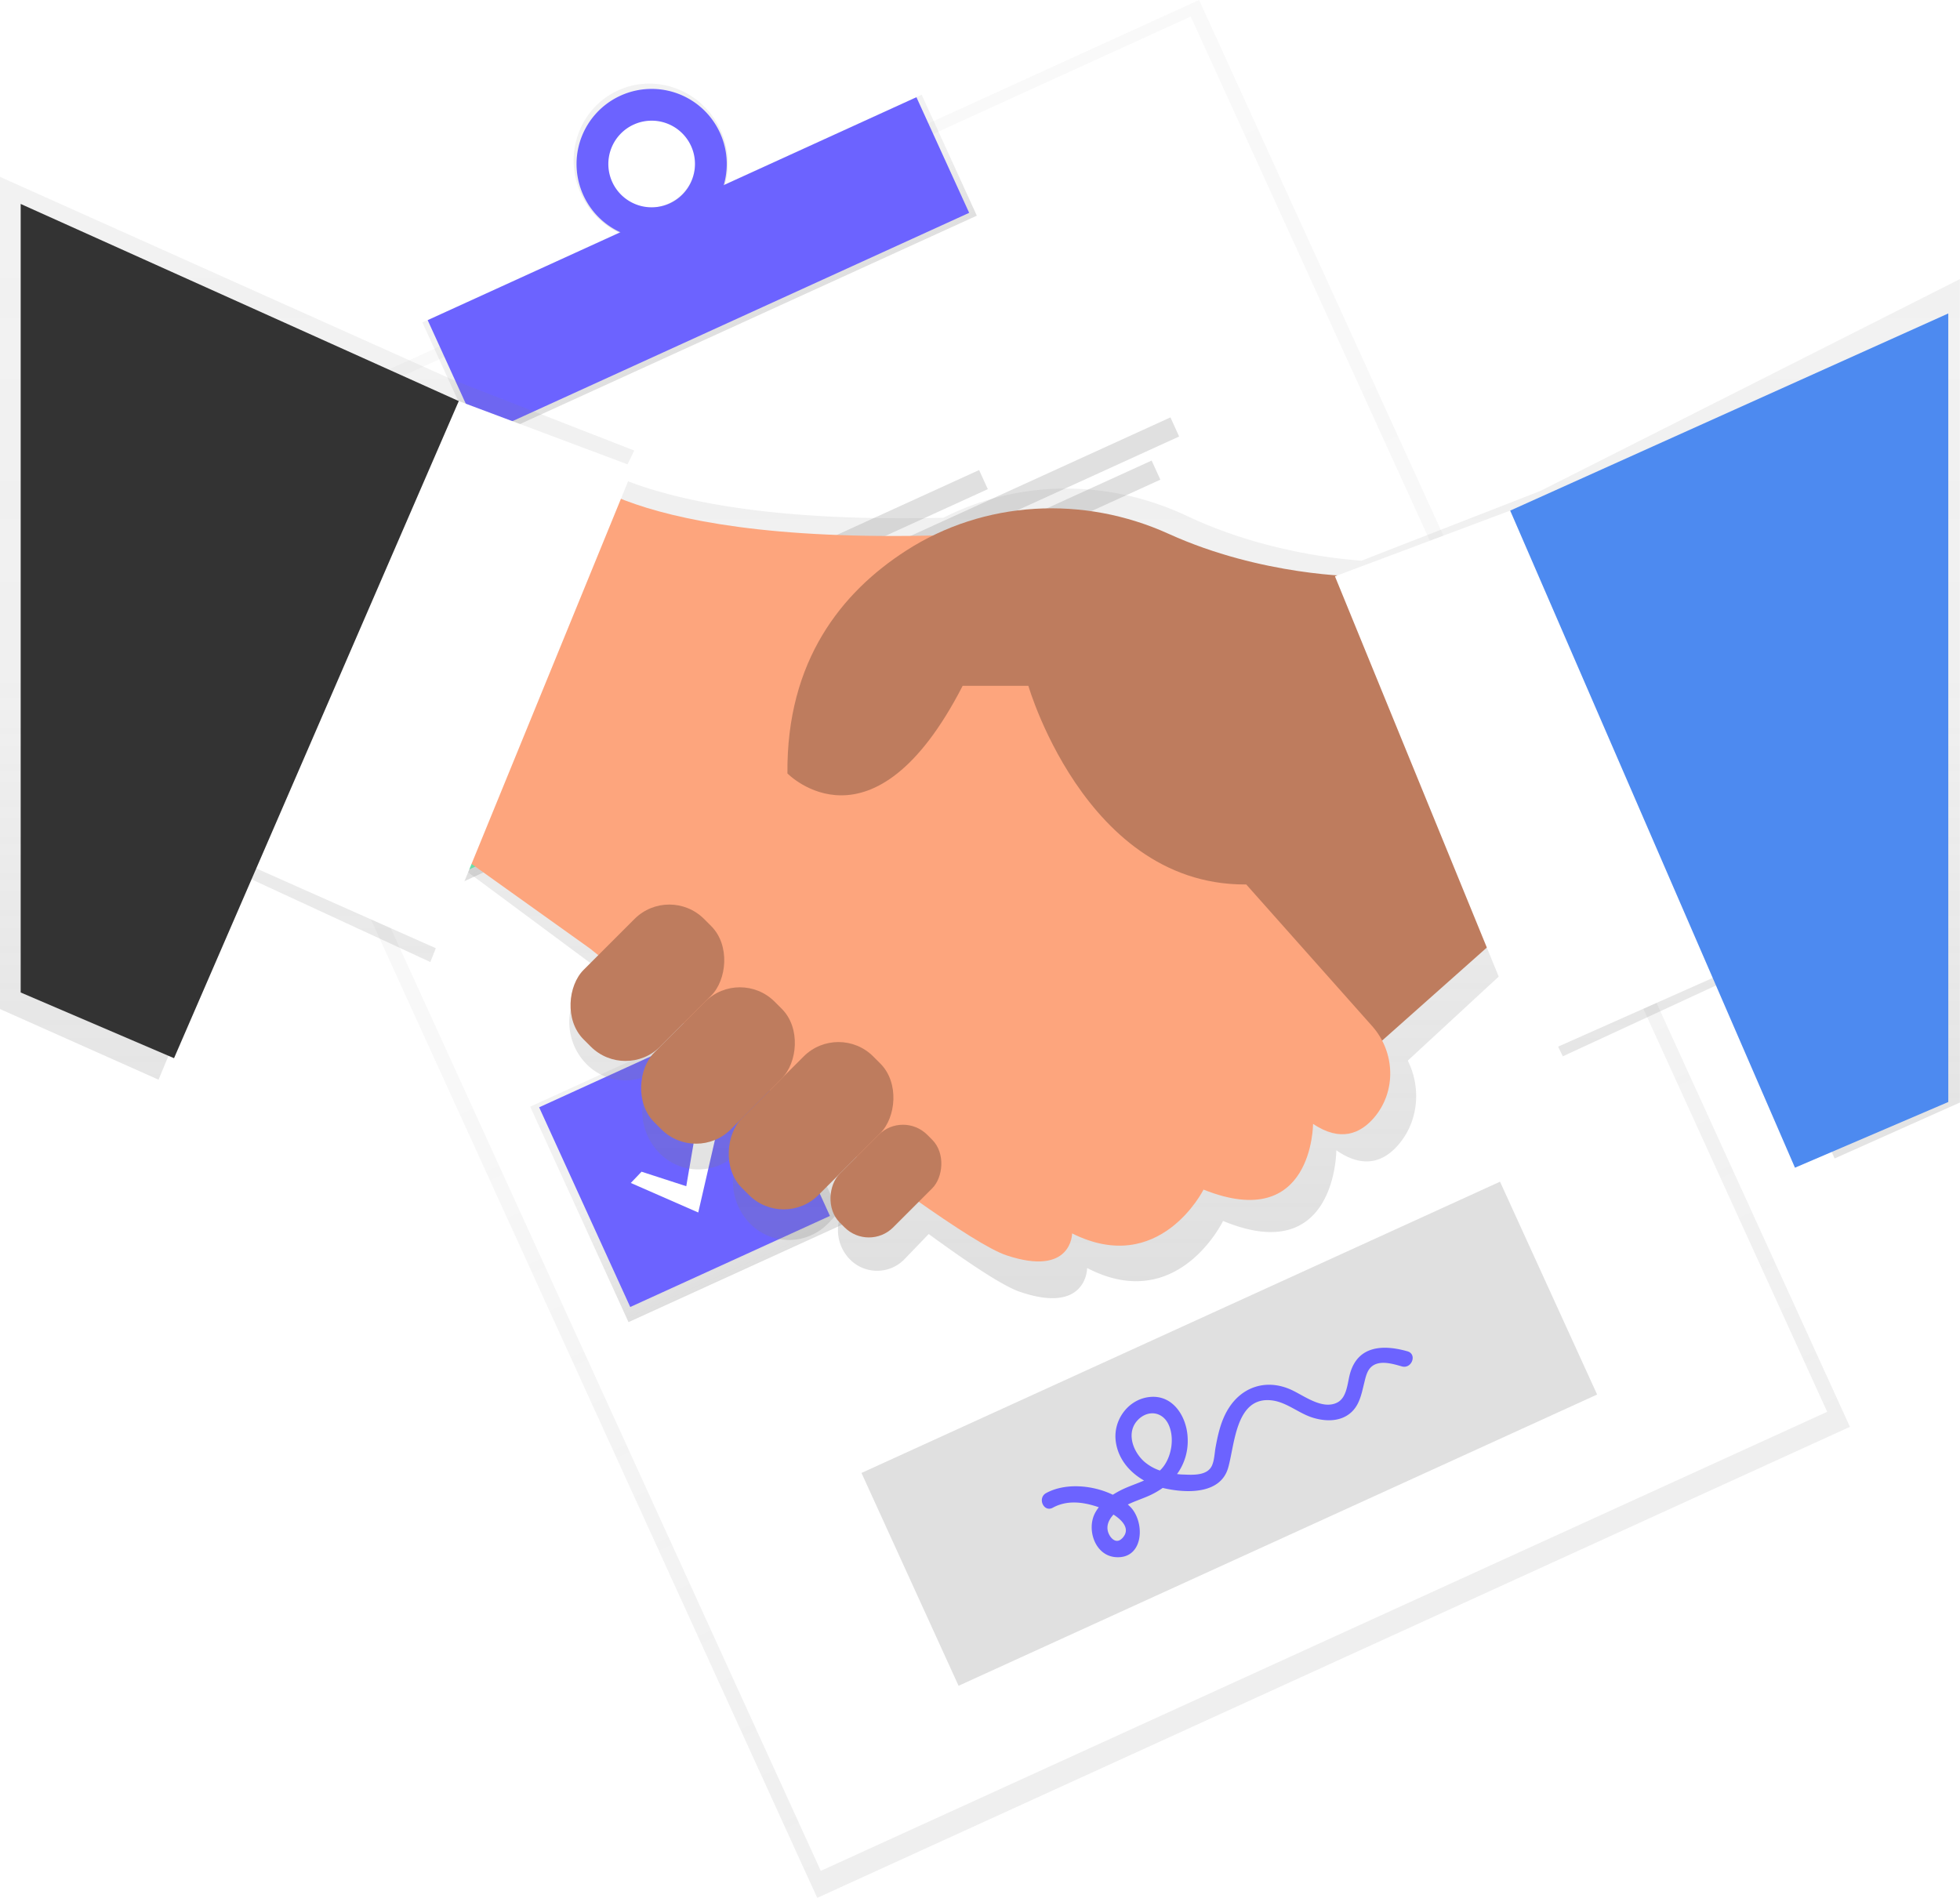 <svg id="196ecc45-c3c6-4b7d-8685-374129418fe3" data-name="Layer 1" xmlns="http://www.w3.org/2000/svg" xmlns:xlink="http://www.w3.org/1999/xlink" width="885" height="856.96" viewBox="0 0 885 856.96"><defs><linearGradient id="431b905b-f630-4d26-9705-072736e3fa0a" x1="613.19" y1="813.7" x2="613.19" y2="105.57" gradientTransform="translate(-0.86 -10.23)" gradientUnits="userSpaceOnUse"><stop offset="0" stop-color="gray" stop-opacity="0.25"/><stop offset="0.54" stop-color="gray" stop-opacity="0.12"/><stop offset="1" stop-color="gray" stop-opacity="0.1"/></linearGradient><linearGradient id="82c9264e-9b45-4df5-9d25-f7dacbcab158" x1="613.84" y1="152.52" x2="613.84" y2="92.5" gradientTransform="translate(-140.84 19.9)" xlink:href="#431b905b-f630-4d26-9705-072736e3fa0a"/><linearGradient id="e7f96ace-9b05-41bf-887d-5e87841d3793" x1="613.84" y1="104.78" x2="613.84" y2="33.84" gradientTransform="translate(-136.32 285.71) rotate(-24.52)" xlink:href="#431b905b-f630-4d26-9705-072736e3fa0a"/><linearGradient id="0e5c1f30-7912-44d8-85da-be3b7e04fbbd" x1="440.4" y1="329.87" x2="440.4" y2="222.94" gradientTransform="translate(-61.32 78.01)" xlink:href="#431b905b-f630-4d26-9705-072736e3fa0a"/><linearGradient id="f5898732-89b1-47b9-bad4-993f506fb52e" x1="440.76" y1="541.79" x2="440.76" y2="434.85" gradientTransform="translate(26.6 58.74)" xlink:href="#431b905b-f630-4d26-9705-072736e3fa0a"/><linearGradient id="f9eac279-a8ac-46d5-97b7-7547b98d8743" x1="440.4" y1="302" x2="440.4" y2="249.51" gradientTransform="translate(-293.43 264.79) rotate(-24.52)" xlink:href="#431b905b-f630-4d26-9705-072736e3fa0a"/><linearGradient id="56bc9504-3ea8-4a78-ad29-d599ef16b1a5" x1="599.62" y1="607.1" x2="599.62" y2="100.78" gradientTransform="matrix(1, 0, 0, 1, 0, 0)" xlink:href="#431b905b-f630-4d26-9705-072736e3fa0a"/></defs><title>agreement</title><g opacity="0.5"><rect x="356.07" y="95.34" width="512.51" height="708.13" transform="translate(-288.4 273.74) rotate(-24.52)" fill="url(#431b905b-f630-4d26-9705-072736e3fa0a)"/></g><rect x="361.51" y="100.79" width="499.47" height="692.48" transform="translate(-287.52 273.08) rotate(-24.52)" fill="#fff"/><rect x="349.12" y="112.4" width="247.78" height="60.02" transform="translate(-173.56 188.23) rotate(-24.52)" fill="url(#82c9264e-9b45-4df5-9d25-f7dacbcab158)"/><path d="M436.21,61.74c-17.4,7.94-24.92,28.82-16.79,46.64s28.83,25.83,46.23,17.89,24.92-28.82,16.79-46.64S453.61,53.8,436.21,61.74Zm23.21,50.88a20.47,20.47,0,1,1,9.69-26.91A20.23,20.23,0,0,1,459.42,112.63Z" transform="translate(-157.12 -20.92)" fill="url(#e7f96ace-9b05-41bf-887d-5e87841d3793)"/><rect x="351.19" y="112.55" width="242.56" height="57.38" transform="translate(-173.12 187.91) rotate(-24.52)" fill="#6c63ff"/><path d="M437.29,64.12a33.91,33.91,0,1,0,44.92,16.78A33.91,33.91,0,0,0,437.29,64.12Zm22.19,48.65a19.56,19.56,0,1,1,9.68-25.92A19.56,19.56,0,0,1,459.48,112.76Z" transform="translate(-157.12 -20.92)" fill="#6c63ff"/><rect x="325.61" y="300.95" width="106.94" height="106.94" transform="translate(-270.02 168.37) rotate(-24.52)" fill="url(#0e5c1f30-7912-44d8-85da-be3b7e04fbbd)"/><rect x="413.89" y="493.6" width="106.94" height="106.94" transform="translate(-342.01 222.39) rotate(-24.52)" fill="url(#f5898732-89b1-47b9-bad4-993f506fb52e)"/><rect x="329.52" y="304.86" width="99.11" height="99.11" transform="translate(-270.02 168.37) rotate(-24.52)" fill="#69f0ae"/><rect x="416.66" y="495.88" width="99.11" height="99.11" transform="translate(-341.44 221.76) rotate(-24.52)" fill="#6c63ff"/><rect x="471.46" y="260.92" width="135.85" height="9.48" transform="translate(-218.73 226.9) rotate(-24.52)" fill="#e0e0e0"/><rect x="473.37" y="255.5" width="224.31" height="9.48" transform="translate(-212.31 245.56) rotate(-24.52)" fill="#e0e0e0"/><rect x="479.98" y="271.71" width="208.51" height="9.48" transform="translate(-219.16 246.49) rotate(-24.52)" fill="#e0e0e0"/><rect x="558.6" y="451.95" width="135.85" height="9.48" transform="translate(-290.15 280.29) rotate(-24.52)" fill="#e0e0e0"/><rect x="560.51" y="446.52" width="224.31" height="9.48" transform="translate(-283.73 298.95) rotate(-24.52)" fill="#e0e0e0"/><rect x="567.12" y="462.74" width="208.51" height="9.48" transform="translate(-290.58 299.88) rotate(-24.52)" fill="#e0e0e0"/><polygon points="199.04 337.46 222.26 345 229.9 300.31 241.2 303.4 228.49 358.65 193.47 343.3 199.04 337.46" fill="url(#f9eac279-a8ac-46d5-97b7-7547b98d8743)"/><polygon points="202 336.87 222.19 343.42 228.83 304.56 238.65 307.25 227.6 355.29 197.15 341.95 202 336.87" fill="#fff"/><polygon points="289.68 529.08 309.87 535.63 316.51 496.77 326.33 499.46 315.28 547.5 284.83 534.16 289.68 529.08" fill="#fff"/><rect x="553.74" y="615.49" width="316.9" height="105.63" transform="translate(-370.25 334.93) rotate(-24.52)" fill="#e0e0e0"/><path d="M792.63,631.1c-11.08-3.16-22.42-2.56-25.95,10.11-1.19,4.27-1.33,10.9-5.91,13.1-6.74,3.24-14.87-3.24-20.72-5.88-10.9-4.92-22.09-1.57-28.4,8.77-3.2,5.24-4.57,11.27-5.66,17.24-.47,2.59-.53,5.79-1.62,8.23-2.09,4.67-8.63,4.25-12.92,4.07-.94,0-1.9-.11-2.86-.21a25.33,25.33,0,0,0,4.8-16.13c-.28-9.47-6.43-19.83-17.18-18.67-9.63,1-16.41,10.3-15.33,19.71.92,8,6.13,14.2,12.81,18-3.28,1.45-6.78,2.58-9.88,4.08a41.43,41.43,0,0,0-4.21,2.35c-9.37-4.52-21.68-5.37-30.11-.76-4.08,2.23-1.1,8.86,3,6.61,6.42-3.51,13.5-2.63,20.21-.4l.56.2a18.06,18.06,0,0,0-1.75,2.71c-3.79,7.36,0,19,9.22,19.8,13,1.11,13.61-16.07,6.55-22.91-.3-.29-.6-.57-.92-.84,2.92-1.41,6.08-2.47,8.87-3.66a36.89,36.89,0,0,0,6.9-3.84l.5.13c9.93,2.25,25.43,2.95,29-9.08,3.06-10.44,3.35-32.61,19.85-30.56,6.73.83,12.25,6,18.65,7.87,5.73,1.71,12.36,1.78,17.06-2.44,3.88-3.48,4.75-8.62,5.94-13.42.61-2.48,1.21-5.44,3.23-7.21,3.65-3.19,9.68-1.31,13.75-.15C794.56,639.18,797.14,632.38,792.63,631.1Zm-129,84.59c-2.19,2.17-4.51.45-5.68-1.82-1.42-2.76-.81-5.48,1-7.91a13.74,13.74,0,0,1,.95-1.14C664.23,707.62,667.77,711.63,663.67,715.69Zm7.68-54c4.5-4.18,10.77-3.26,13.45,2.48s1.5,13.84-2.26,18.9a15.26,15.26,0,0,1-1.65,1.86,21.07,21.07,0,0,1-7.13-4.07C668.4,676.06,665.39,667.19,671.35,661.66Z" transform="translate(-157.12 -20.92)" fill="#6c63ff"/><path d="M852.6,242.63l-80.72,31.47c-15.18-1.13-47.12-5.25-78.82-20.2-35.29-16.64-75.72-16.6-110,.83-79,1.89-122.48-8.23-145.68-17.81l6.12-12.56-81.82-31.9L157.12,100.78V476.54l71.59,31.9,38.4-92.12,84.33,39,16.19-41.14L423,455.27l3.77,3.17-5.19,5.39a27.06,27.06,0,0,0,0,37.21h0a24.64,24.64,0,0,0,35.8,0l-2.84,3a27.06,27.06,0,0,0,0,37.21h0a24.64,24.64,0,0,0,35.8,0l16.4-17.05h0L495.48,535.9a27.06,27.06,0,0,0,0,37.21h0a24.64,24.64,0,0,0,35.8,0l16.19-16.83h0l-6.81,7.08a18.9,18.9,0,0,0,0,26,17.21,17.21,0,0,0,25,0l10.8-11.22c18.55,13.55,33.56,23.44,40.91,26C648,614.76,648,593.49,648,593.49c40.91,21.26,61.37-21.26,61.37-21.26,51.14,21.26,51.14-31.9,51.14-31.9,12.78,8.86,22,4.8,28.44-3,8.77-10.58,9.84-25.51,3.82-37.49l48.88-45.17,21.14,43.22,84.33-39,38.4,85.13,56.55-25.25V146.94Z" transform="translate(-157.12 -20.92)" fill="url(#56bc9504-3ea8-4a78-ad29-d599ef16b1a5)"/><polygon points="681.9 418.48 592.88 497.6 523.65 369.02 681.9 329.46 681.9 418.48" fill="#be7c5e"/><path d="M413.72,231.69s28.57,39.56,197.81,29.67l98.91,148.36,66.28,74.57c10.41,11.72,11,29.49.78,41.37-6.21,7.21-15.14,11-27.5,2.75,0,0,0,49.45-49.45,29.67,0,0-19.78,39.56-59.34,19.78,0,0,0,19.78-29.67,9.89S423.61,449.29,423.61,449.29l-69.23-49.45Z" transform="translate(-157.12 -20.92)" fill="#fda57d"/><path d="M769.78,281.15s-42.74,0-85-19.19c-38.43-17.43-83.18-15.21-118.64,7.67-28.9,18.65-53.94,49.53-53.47,100.53,0,0,38.46,39.56,79.12-39.56h29.67s28.57,98.91,108.8,89,98.91-19.78,98.91-19.78Z" transform="translate(-157.12 -20.92)" fill="#be7c5e"/><rect x="456.83" y="463.57" width="48.96" height="76.93" rx="22.21" ry="22.21" transform="translate(338.85 -214.21) rotate(45)" fill="#be7c5e"/><rect x="424.96" y="426.21" width="48.96" height="76.93" rx="22.21" ry="22.21" transform="translate(303.09 -202.62) rotate(45)" fill="#be7c5e"/><rect x="498.86" y="487.27" width="48.96" height="83.92" rx="22.21" ry="22.21" transform="translate(370.39 -235.97) rotate(45)" fill="#be7c5e"/><rect x="540.04" y="526.26" width="34.19" height="55.95" rx="15.51" ry="15.51" transform="translate(397.97 -252.54) rotate(45)" fill="#be7c5e"/><polygon points="780.8 438.26 691.79 477.82 602.77 260.23 681.9 230.56 780.8 438.26" fill="#fff"/><polygon points="108.25 388.81 197.26 428.37 286.28 210.78 207.15 181.1 108.25 388.81" fill="#fff"/><polygon points="9.34 92.09 207.15 181.1 78.58 477.82 9.34 448.15 9.34 92.09" fill="#333"/><polygon points="879.71 141.54 681.9 230.56 810.48 527.27 879.71 497.6 879.71 141.54" fill="#4d8af0"/></svg>